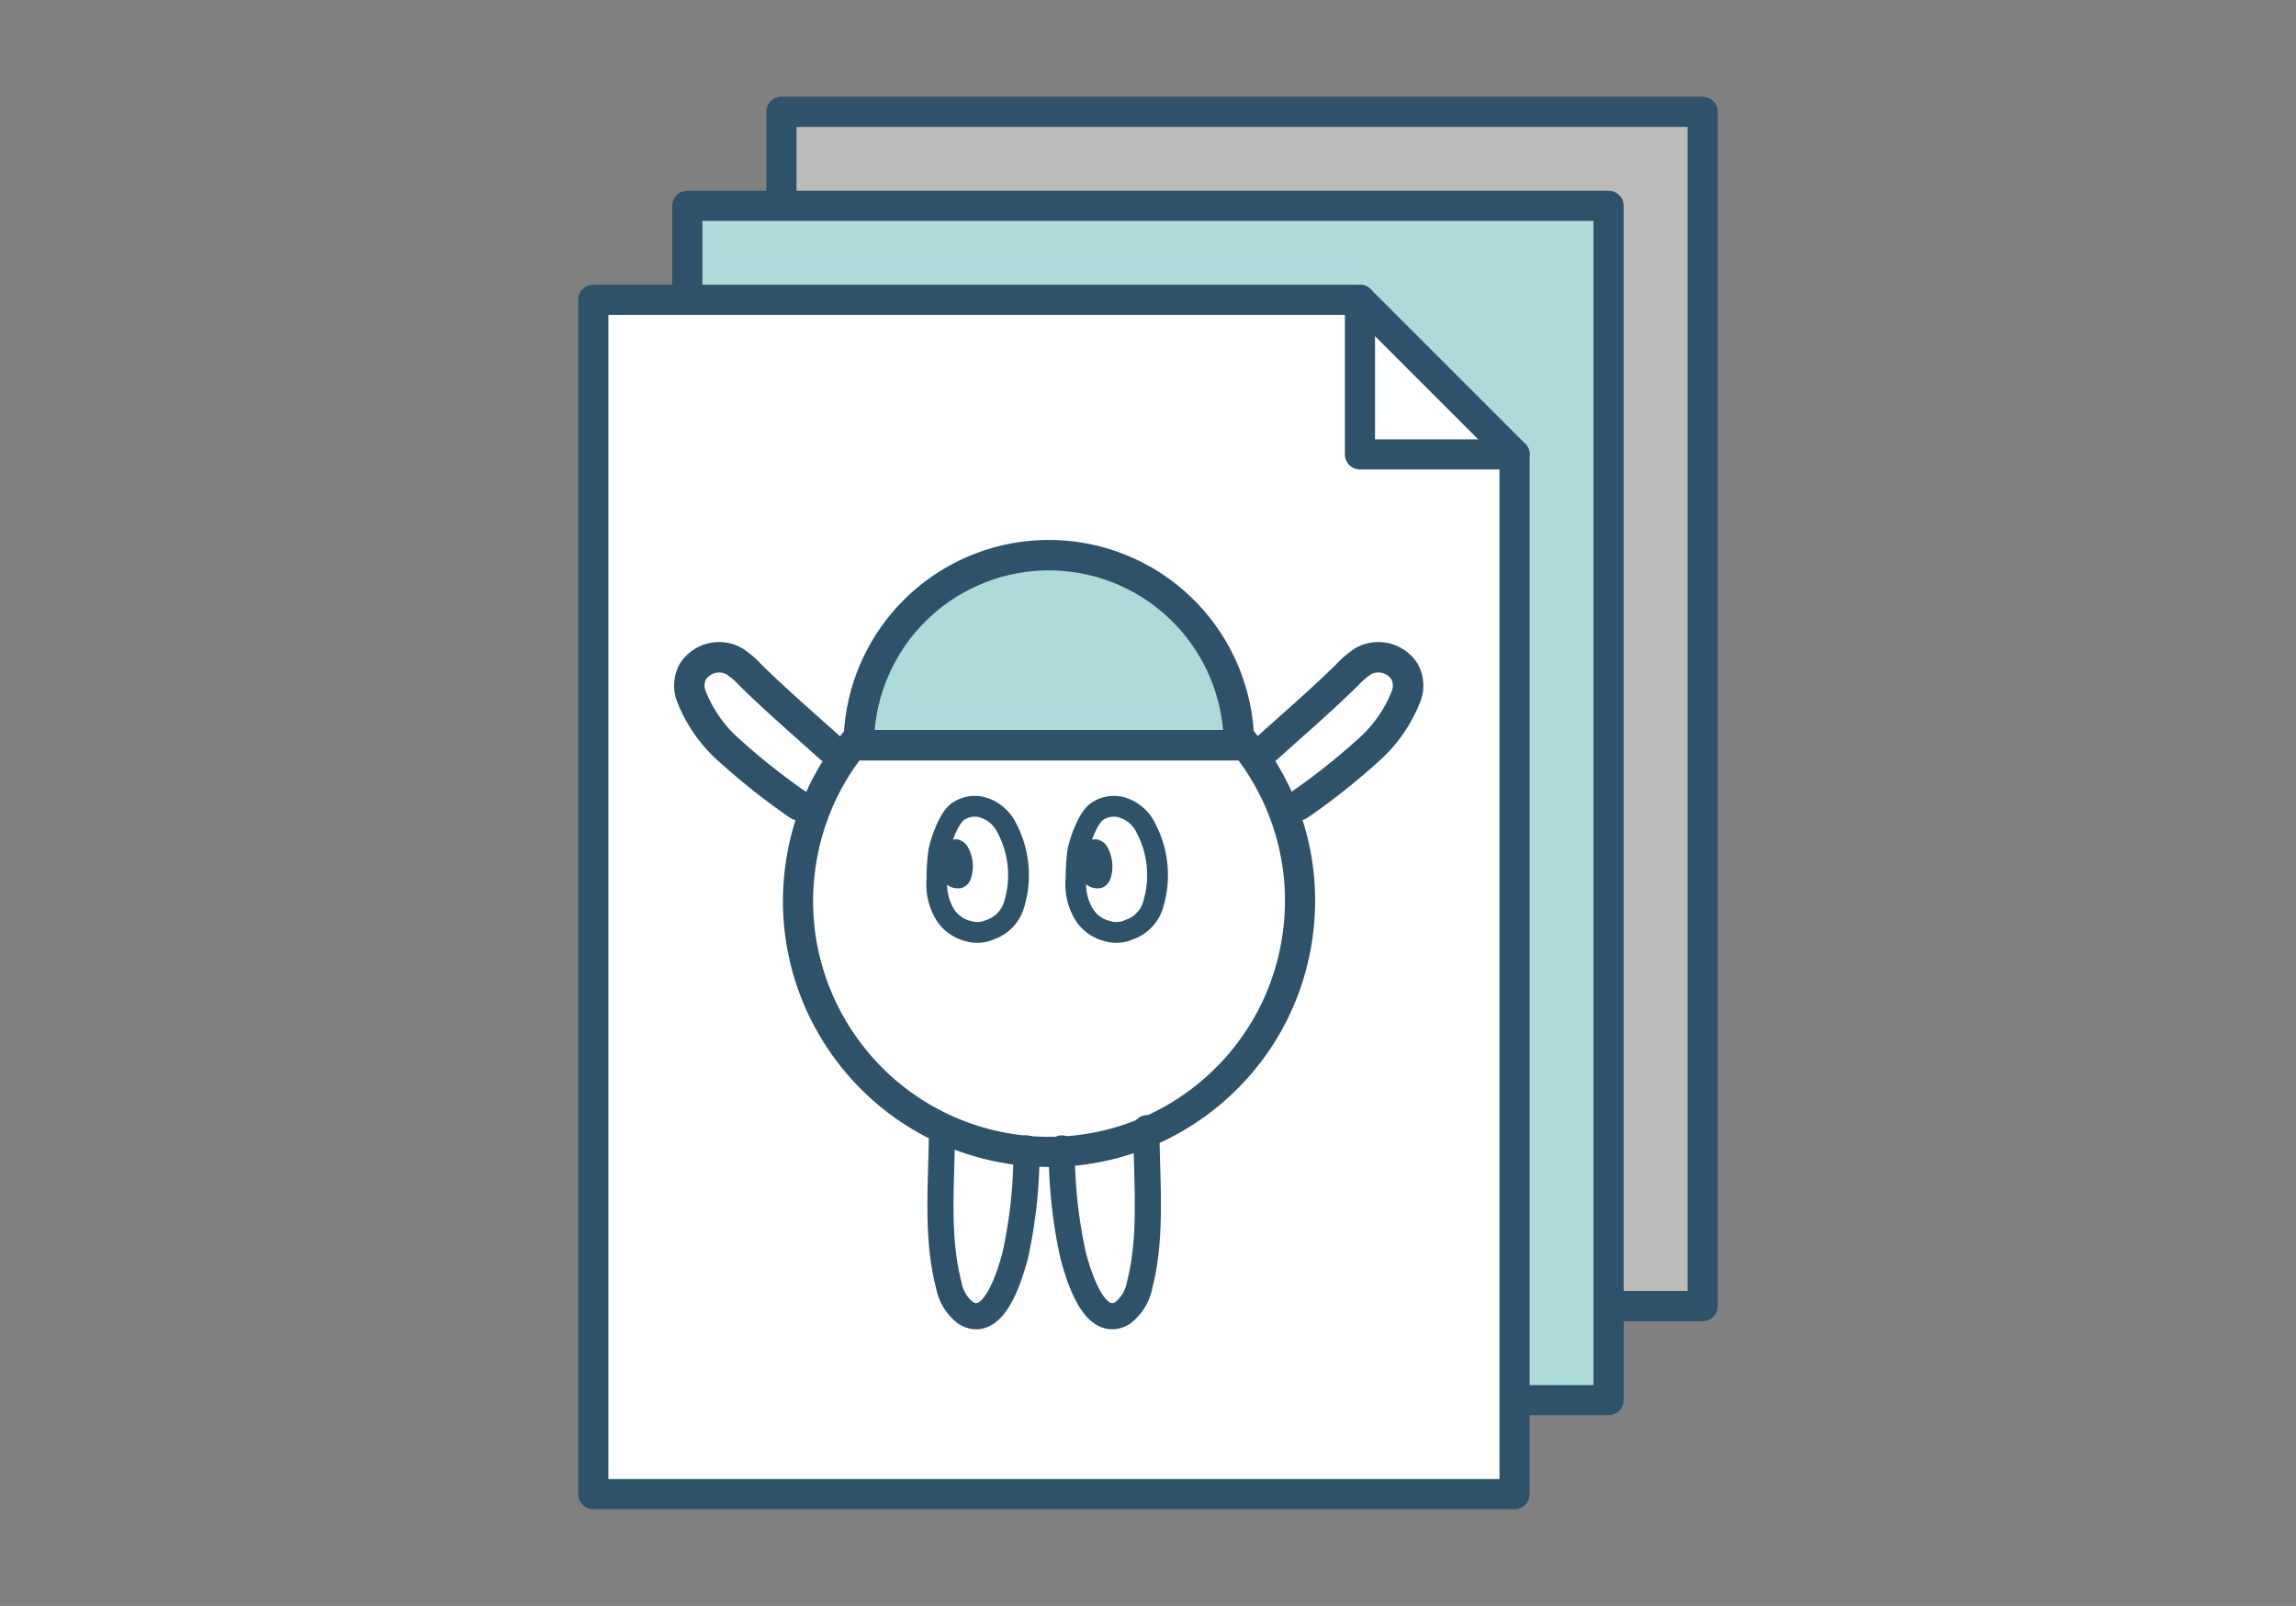 <svg id="レイヤー_1" data-name="レイヤー 1" xmlns="http://www.w3.org/2000/svg" viewBox="0 0 233 163"><rect x="0" y="0" width="233" height="163" fill="#808080" stroke="none"/><defs><style>.cls-1,.cls-5,.cls-7,.cls-8,.cls-9{fill:none;}.cls-2{fill:#bbbbba;}.cls-10,.cls-11,.cls-2,.cls-3,.cls-4,.cls-5,.cls-6,.cls-7,.cls-8,.cls-9{stroke:#2d5269;}.cls-10,.cls-2,.cls-3,.cls-4,.cls-5,.cls-8,.cls-9{stroke-linecap:round;}.cls-10,.cls-2,.cls-3,.cls-4,.cls-5,.cls-6,.cls-7,.cls-8,.cls-9{stroke-linejoin:round;}.cls-2,.cls-3,.cls-4,.cls-5,.cls-6,.cls-7{stroke-width:3.06px;}.cls-10,.cls-3{fill:#acdbd9;}.cls-11,.cls-4,.cls-6{fill:#fff;}.cls-10,.cls-8{stroke-width:3.09px;}.cls-9{stroke-width:2.65px;}.cls-11{stroke-miterlimit:10;stroke-width:2.11px;}.cls-12{fill:#2d5269;}</style></defs><rect class="cls-1" width="233" height="163"/><rect class="cls-2" x="79.3" y="11.35" width="93.49" height="121.22"/><rect class="cls-3" x="69.75" y="20.89" width="93.49" height="121.22"/><polygon class="cls-4" points="153.7 46.12 153.7 151.65 60.21 151.65 60.21 30.43 138.01 30.43 153.7 46.12"/><polyline class="cls-5" points="153.7 46.12 138.01 46.12 138.01 30.43"/><path class="cls-6" d="M1672.63,7941" transform="translate(-1554 -7832.36)"/><circle class="cls-7" cx="1660.44" cy="7923.45" r="25.47" transform="translate(-7980.67 460.89) rotate(-80.78)"/><path class="cls-8" d="M1638.24,7908.27c-2.73-2.47-5.52-4.86-8.14-7.45a8.35,8.35,0,0,0-1.61-1.36,3.16,3.16,0,0,0-4.18,1.07,3,3,0,0,0-.19,2.4,14.22,14.22,0,0,0,4,5.69,67.08,67.08,0,0,0,6.91,5.46" transform="translate(-1554 -7832.36)"/><path class="cls-8" d="M1682.61,7908.27c2.73-2.47,5.52-4.86,8.14-7.45a8.67,8.67,0,0,1,1.61-1.36,3.16,3.16,0,0,1,4.18,1.07,3,3,0,0,1,.19,2.4,14.22,14.22,0,0,1-4,5.69,67.08,67.08,0,0,1-6.91,5.46" transform="translate(-1554 -7832.36)"/><path class="cls-9" d="M1649.59,7946.88c0,5.23-.63,10.85.69,15.9a4.59,4.59,0,0,0,1.76,2.87c2.62,1.52,4.23-3,5-5.93a49.18,49.18,0,0,0,1.13-10.8" transform="translate(-1554 -7832.36)"/><path class="cls-9" d="M1670.34,7946.88c0,5.23.62,10.85-.69,15.9a4.63,4.63,0,0,1-1.76,2.87c-2.63,1.52-4.24-3-5-5.93a49.16,49.16,0,0,1-1.14-10.8" transform="translate(-1554 -7832.36)"/><path class="cls-10" d="M1641.15,7908a19.29,19.29,0,1,1,38.58,0Z" transform="translate(-1554 -7832.36)"/><path class="cls-11" d="M1664.11,7925.32a5.81,5.81,0,0,1-.91-3.77,20.93,20.93,0,0,1,.17-2.75c.08-.56.89-3.31,1.93-4.05a3,3,0,0,1,2.51-.45,4,4,0,0,1,2.26,1.71,10.26,10.26,0,0,1,1,8,3.82,3.82,0,0,1-2.48,2.71,3.17,3.17,0,0,1-2.24.14A3.88,3.88,0,0,1,1664.11,7925.32Z" transform="translate(-1554 -7832.36)"/><path class="cls-12" d="M1664,7922a3,3,0,0,1-.37-1.54,7.88,7.88,0,0,1,.06-1.09,3.37,3.37,0,0,1,.76-1.6,1.19,1.19,0,0,1,1-.18,1.56,1.56,0,0,1,.89.68,4.08,4.08,0,0,1,.39,3.16,1.53,1.53,0,0,1-1,1.07,2.05,2.05,0,0,1-1.14-.14Z" transform="translate(-1554 -7832.36)"/><path class="cls-11" d="M1650,7925.32a5.81,5.81,0,0,1-.91-3.77,19.34,19.34,0,0,1,.17-2.75c.08-.56.89-3.31,1.93-4.05a3,3,0,0,1,2.51-.45,4,4,0,0,1,2.26,1.71,10.26,10.26,0,0,1,1,8,3.84,3.84,0,0,1-2.48,2.71,3.17,3.17,0,0,1-2.24.14A3.88,3.88,0,0,1,1650,7925.32Z" transform="translate(-1554 -7832.36)"/><path class="cls-12" d="M1649.84,7922a3.12,3.12,0,0,1-.38-1.54,9.81,9.81,0,0,1,.07-1.09,3.37,3.37,0,0,1,.76-1.6,1.19,1.19,0,0,1,1-.18,1.56,1.56,0,0,1,.89.68,4,4,0,0,1,.38,3.16,1.5,1.5,0,0,1-1,1.07,2.05,2.05,0,0,1-1.14-.14Z" transform="translate(-1554 -7832.36)"/></svg>